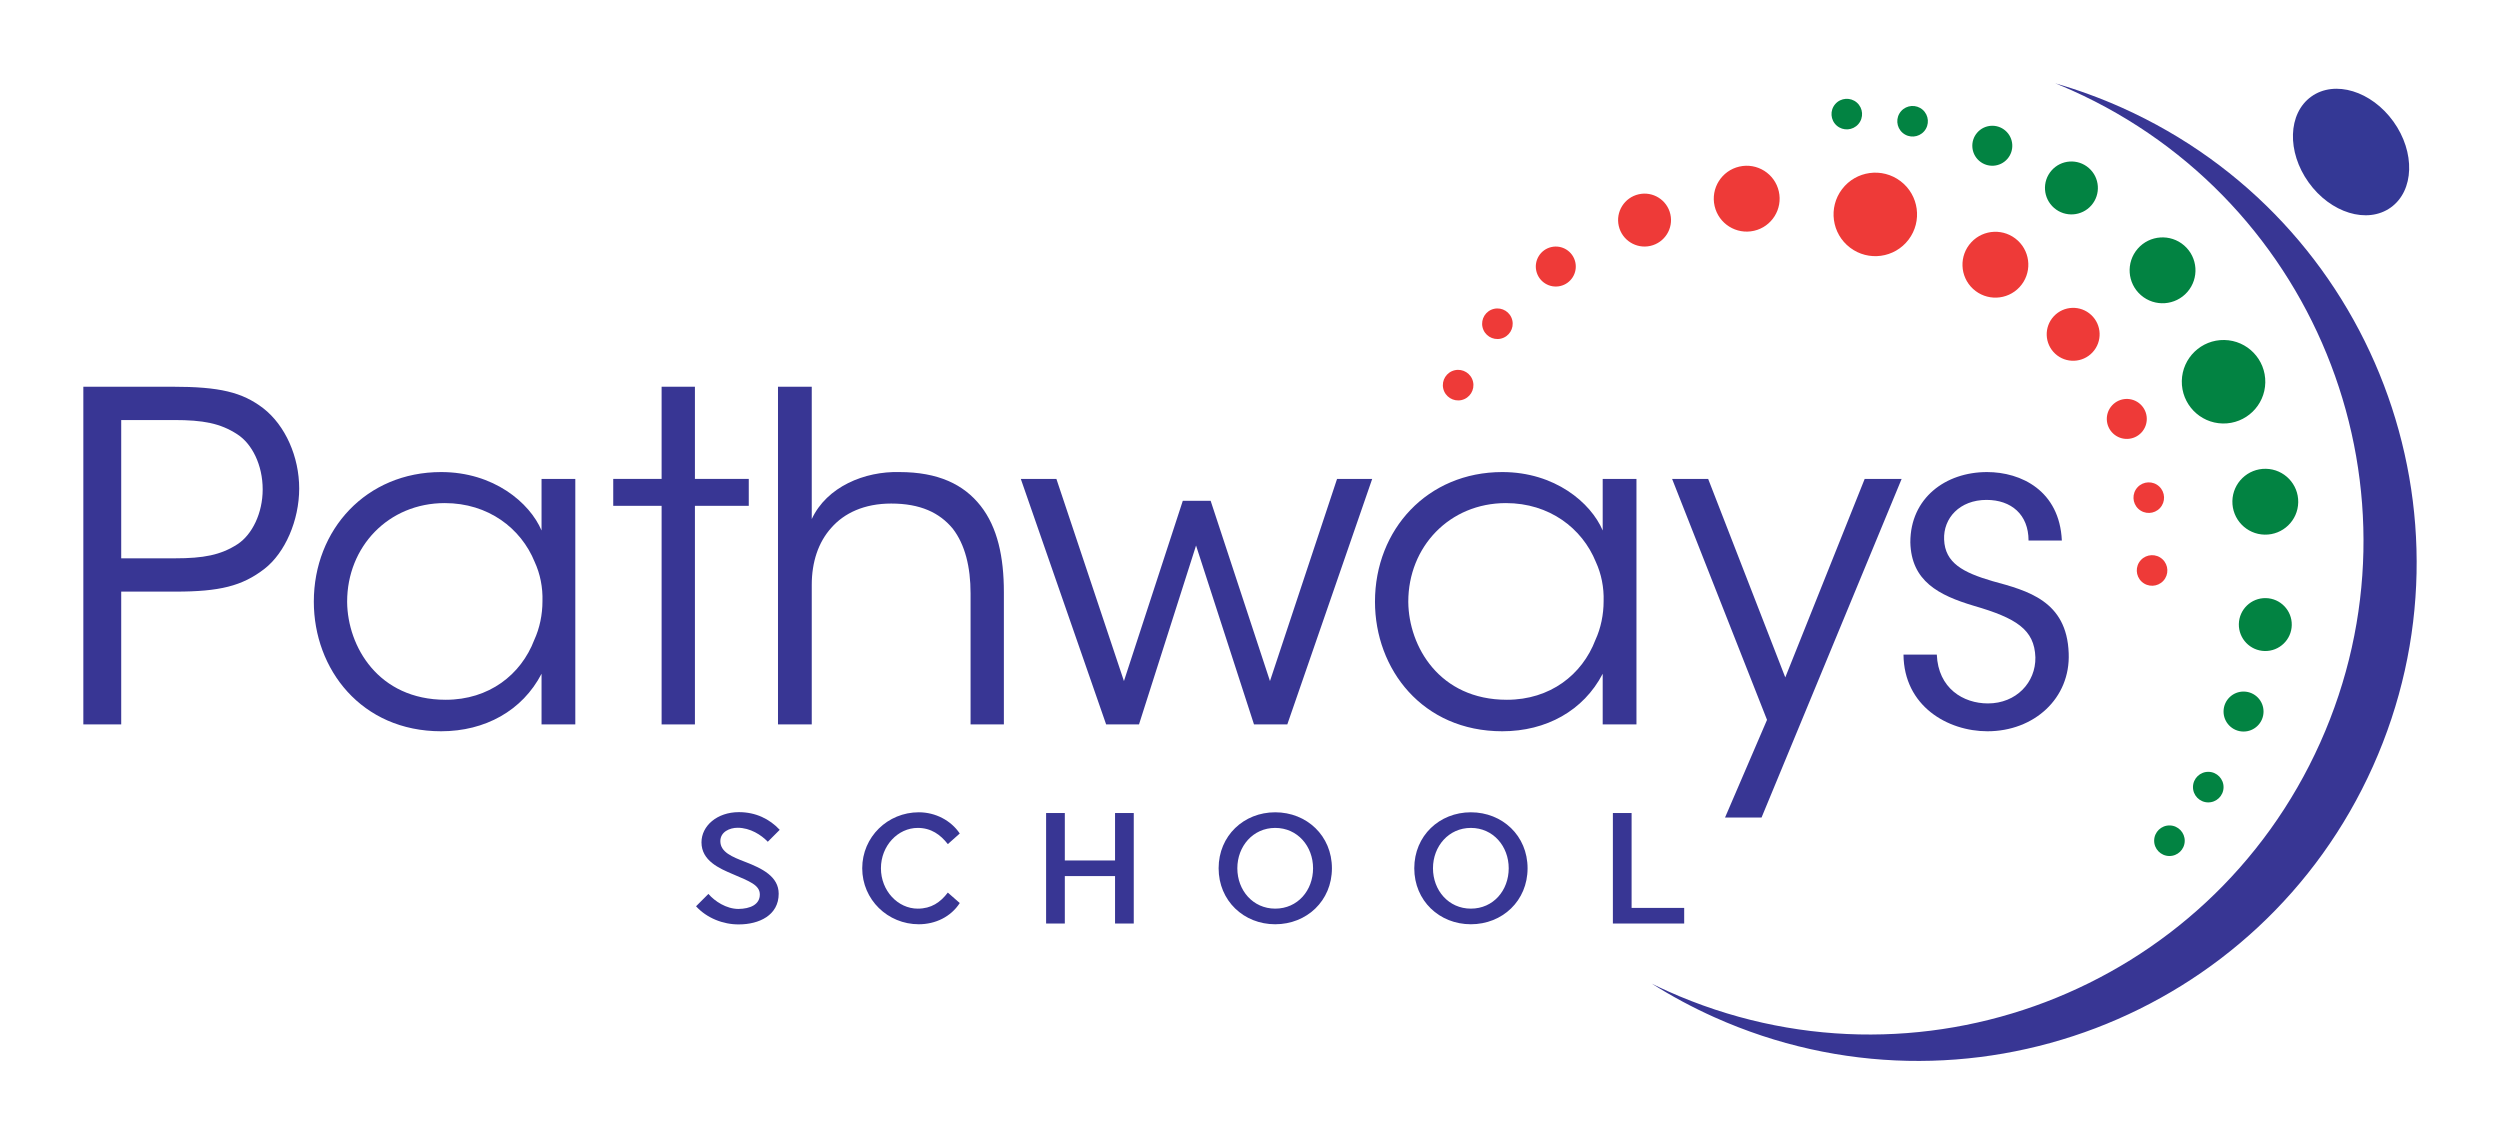 <?xml version="1.0" encoding="iso-8859-1"?>
<!-- Generator: Adobe Illustrator 16.0.0, SVG Export Plug-In . SVG Version: 6.00 Build 0)  -->
<!DOCTYPE svg PUBLIC "-//W3C//DTD SVG 1.1//EN" "http://www.w3.org/Graphics/SVG/1.1/DTD/svg11.dtd">
<svg version="1.1" id="Layer_1" xmlns="http://www.w3.org/2000/svg" xmlns:xlink="http://www.w3.org/1999/xlink" x="0px" y="0px"
	 width="850.394px" height="389.234px" viewBox="0 0 850.394 389.234" style="enable-background:new 0 0 850.394 389.234;"
	 xml:space="preserve">
<g>
	<defs>
		<rect id="SVGID_1_" width="850.394" height="389.234"/>
	</defs>
	<clipPath id="SVGID_2_">
		<use xlink:href="#SVGID_1_"  style="overflow:visible;"/>
	</clipPath>
	<path style="clip-path:url(#SVGID_2_);fill:#028342;" d="M751.058,272.943c-2.871-0.056-5.155-2.429-5.099-5.302
		c0.055-2.871,2.429-5.152,5.299-5.099c2.874,0.057,5.155,2.43,5.101,5.302C756.303,270.715,753.929,273,751.058,272.943"/>
	<path style="clip-path:url(#SVGID_2_);fill:#028342;" d="M763.027,248.84c-3.754-0.074-6.741-3.177-6.667-6.934
		c0.072-3.754,3.176-6.741,6.932-6.666c3.756,0.072,6.74,3.176,6.668,6.931C769.886,245.928,766.783,248.912,763.027,248.84"/>
	<path style="clip-path:url(#SVGID_2_);fill:#028342;" d="M770.386,221.45c-4.969-0.098-8.921-4.204-8.825-9.175
		c0.098-4.969,4.205-8.921,9.176-8.825c4.971,0.097,8.921,4.205,8.824,9.175C779.463,217.595,775.356,221.545,770.386,221.45"/>
	<path style="clip-path:url(#SVGID_2_);fill:#028342;" d="M770.343,181.863c-6.184-0.119-11.101-5.231-10.981-11.417
		c0.121-6.185,5.23-11.101,11.418-10.982c6.184,0.121,11.101,5.233,10.98,11.417C781.639,177.067,776.529,181.984,770.343,181.863"
		/>
	<path style="clip-path:url(#SVGID_2_);fill:#028342;" d="M756.083,144.055c-7.843-0.152-14.076-6.634-13.924-14.476
		c0.153-7.841,6.634-14.076,14.476-13.924c7.843,0.152,14.075,6.634,13.923,14.476C770.405,137.972,763.926,144.207,756.083,144.055
		"/>
	<path style="clip-path:url(#SVGID_2_);fill:#028342;" d="M737.854,291.179c-2.873-0.055-5.155-2.428-5.101-5.299
		c0.057-2.874,2.431-5.155,5.302-5.102c2.872,0.058,5.154,2.431,5.098,5.303C743.1,288.953,740.726,291.236,737.854,291.179"/>
	<path style="clip-path:url(#SVGID_2_);fill:#028342;" d="M646.657,37.834c-1.885,2.168-1.655,5.452,0.514,7.337
		c2.168,1.885,5.452,1.654,7.337-0.514c1.884-2.166,1.654-5.452-0.514-7.337C651.826,35.438,648.542,35.667,646.657,37.834"/>
	<path style="clip-path:url(#SVGID_2_);fill:#028342;" d="M672.564,45.119c-2.463,2.834-2.162,7.13,0.673,9.593
		c2.834,2.465,7.13,2.164,9.595-0.67c2.463-2.834,2.162-7.13-0.672-9.595C679.326,41.984,675.03,42.283,672.564,45.119"/>
	<path style="clip-path:url(#SVGID_2_);fill:#028342;" d="M697.818,58.027c-3.26,3.752-2.864,9.437,0.889,12.699
		c3.752,3.262,9.438,2.864,12.699-0.887c3.26-3.752,2.863-9.439-0.889-12.699C706.764,53.877,701.08,54.277,697.818,58.027"/>
	<path style="clip-path:url(#SVGID_2_);fill:#028342;" d="M727.156,84.604c-4.06,4.671-3.563,11.746,1.105,15.803
		c4.668,4.059,11.743,3.565,15.802-1.104c4.059-4.67,3.563-11.745-1.104-15.803C738.29,79.441,731.215,79.935,727.156,84.604"/>
	<path style="clip-path:url(#SVGID_2_);fill:#028342;" d="M624.275,35.399c-1.885,2.168-1.654,5.454,0.512,7.339
		c2.168,1.883,5.454,1.654,7.338-0.514c1.885-2.168,1.653-5.452-0.513-7.337C629.444,33.002,626.158,33.233,624.275,35.399"/>
	<path style="clip-path:url(#SVGID_2_);fill:#EE3A38;" d="M649.206,81.528c-4.747,6.245-13.655,7.458-19.898,2.711
		c-6.245-4.746-7.46-13.656-2.713-19.899c4.746-6.245,13.657-7.458,19.9-2.711C652.74,66.375,653.953,75.285,649.206,81.528"/>
	<path style="clip-path:url(#SVGID_2_);fill:#EE3A38;" d="M504.286,111.281c0.639,2.801,3.428,4.551,6.227,3.913
		c2.802-0.641,4.552-3.429,3.913-6.23c-0.641-2.799-3.428-4.551-6.229-3.91C505.396,105.692,503.645,108.482,504.286,111.281"/>
	<path style="clip-path:url(#SVGID_2_);fill:#EE3A38;" d="M522.589,92.183c0.836,3.661,4.483,5.952,8.146,5.114
		c3.659-0.836,5.95-4.483,5.112-8.144c-0.836-3.662-4.482-5.952-8.143-5.116C524.042,84.874,521.753,88.521,522.589,92.183"/>
	<path style="clip-path:url(#SVGID_2_);fill:#EE3A38;" d="M550.634,76.867c1.107,4.846,5.934,7.878,10.78,6.77
		c4.847-1.107,7.876-5.934,6.769-10.78c-1.106-4.847-5.933-7.876-10.779-6.769C552.558,67.196,549.525,72.021,550.634,76.867"/>
	<path style="clip-path:url(#SVGID_2_);fill:#EE3A38;" d="M583.235,70.081c1.377,6.03,7.384,9.802,13.414,8.423
		c6.032-1.377,9.804-7.384,8.425-13.414c-1.377-6.032-7.384-9.804-13.414-8.425C585.628,58.042,581.856,64.049,583.235,70.081"/>
	<path style="clip-path:url(#SVGID_2_);fill:#EE3A38;" d="M490.927,132.167c0.641,2.801,3.428,4.551,6.229,3.913
		c2.801-0.641,4.553-3.429,3.911-6.23c-0.639-2.799-3.428-4.551-6.229-3.91C492.037,126.578,490.285,129.368,490.927,132.167"/>
	<path style="clip-path:url(#SVGID_2_);fill:#EE3A38;" d="M734.733,172.82c-1.955,2.106-5.245,2.227-7.352,0.273
		c-2.104-1.955-2.226-5.244-0.272-7.35c1.952-2.104,5.244-2.227,7.351-0.274C736.563,167.425,736.686,170.714,734.733,172.82"/>
	<path style="clip-path:url(#SVGID_2_);fill:#EE3A38;" d="M728.43,147.128c-2.556,2.754-6.858,2.912-9.611,0.357
		c-2.752-2.555-2.912-6.858-0.357-9.61c2.556-2.752,6.858-2.913,9.611-0.358C730.826,140.072,730.986,144.376,728.43,147.128"/>
	<path style="clip-path:url(#SVGID_2_);fill:#EE3A38;" d="M711.801,119.843c-3.382,3.643-9.077,3.854-12.721,0.473
		c-3.643-3.384-3.855-9.078-0.473-12.721c3.381-3.643,9.077-3.856,12.72-0.472C714.971,110.504,715.184,116.2,711.801,119.843"/>
	<path style="clip-path:url(#SVGID_2_);fill:#EE3A38;" d="M686.961,97.665c-4.21,4.534-11.296,4.797-15.83,0.588
		c-4.533-4.21-4.798-11.296-0.588-15.83c4.207-4.534,11.296-4.798,15.83-0.588C690.907,86.042,691.17,93.13,686.961,97.665"/>
	<path style="clip-path:url(#SVGID_2_);fill:#EE3A38;" d="M735.858,197.587c-1.953,2.105-5.245,2.227-7.352,0.272
		c-2.103-1.954-2.226-5.244-0.271-7.35c1.953-2.104,5.245-2.227,7.349-0.274C737.69,192.192,737.811,195.481,735.858,197.587"/>
	<path style="clip-path:url(#SVGID_2_);fill:#383694;" d="M721.813,36.641c-7.47-3.346-15.053-6.096-22.696-8.294
		c1.857,0.756,3.711,1.533,5.558,2.36c84.63,37.924,122.491,137.275,84.566,221.905c-37.924,84.63-137.274,122.492-221.905,84.567
		c-1.846-0.826-3.659-1.693-5.459-2.576c6.728,4.242,13.826,8.073,21.295,11.419c85.434,38.286,185.728,0.064,224.012-85.37
		C845.468,175.219,807.246,74.925,721.813,36.641"/>
	<path style="clip-path:url(#SVGID_2_);fill:#343895;" d="M814.161,41.374c7.464,10.419,7.054,23.495-0.916,29.205
		c-7.972,5.71-20.483,1.891-27.949-8.531c-7.464-10.419-7.054-23.495,0.918-29.204C794.184,27.134,806.697,30.953,814.161,41.374"/>
	<path style="clip-path:url(#SVGID_2_);fill:#383694;" d="M58.616,131.547c16.147,0,23.753,1.86,30.895,7.294
		c7.606,5.899,12.263,16.612,12.263,27.32c0,10.869-4.813,21.889-11.799,27.324c-7.606,5.895-15.369,7.759-30.269,7.759H41.231
		v45.173H28.347v-114.87H58.616z M41.231,189.915H59.55c9.622,0,15.521-1.086,21.264-4.813c4.97-3.262,8.54-10.556,8.54-18.627
		c0-8.228-3.57-15.526-8.692-18.784c-5.743-3.727-11.642-4.813-21.425-4.813H41.231V189.915z"/>
	<path style="clip-path:url(#SVGID_2_);fill:#383694;" d="M195.695,246.417h-11.486v-17.232
		c-6.52,12.576-19.248,19.561-34.148,19.561c-27.168,0-43.311-21.111-43.311-44.087c0-24.527,17.85-44.084,43.311-44.084
		c17.85,0,30.113,10.4,34.148,19.87v-17.542h11.486V246.417z M118.081,204.815c0.156,15.057,10.556,33.219,33.532,33.219
		c14.748,0,25.612-8.536,30.113-20.335c1.863-4.035,2.797-8.692,2.797-13.193c0.152-4.655-0.777-9.313-2.641-13.349
		c-4.657-11.49-15.834-20.026-30.582-20.026c-19.248,0-33.219,14.9-33.219,33.528V204.815z"/>
	<polygon style="clip-path:url(#SVGID_2_);fill:#383694;" points="225.051,172.061 208.596,172.061 208.596,162.904 
		225.051,162.904 225.051,131.548 236.381,131.548 236.381,162.904 254.699,162.904 254.699,172.061 236.381,172.061 
		236.381,246.417 225.051,246.417 	"/>
	<path style="clip-path:url(#SVGID_2_);fill:#383694;" d="M264.638,131.548h11.486v30.578v14.439
		c5.122-11.024,18.006-16.302,29.804-15.99c13.197,0,21.89,4.192,27.633,11.486c5.743,7.298,7.915,17.385,7.915,29.34v45.017h-11.33
		v-44.552c0-9.002-1.863-16.608-6.055-22.042c-4.501-5.435-11.021-8.537-20.956-8.537c-9.157,0-15.99,3.259-20.335,8.224
		c-4.504,4.969-6.676,11.798-6.676,19.405v47.502h-11.486V131.548z"/>
	<polygon style="clip-path:url(#SVGID_2_);fill:#383694;" points="347.234,162.903 359.342,162.903 382.317,231.67 402.339,170.353 
		411.81,170.353 431.991,231.67 454.811,162.903 466.762,162.903 437.887,246.418 426.558,246.418 406.844,185.566 387.438,246.418 
		376.262,246.418 	"/>
	<path style="clip-path:url(#SVGID_2_);fill:#383694;" d="M556.655,246.417h-11.486v-17.232
		c-6.52,12.576-19.247,19.561-34.147,19.561c-27.168,0-43.312-21.111-43.312-44.087c0-24.527,17.851-44.084,43.312-44.084
		c17.85,0,30.113,10.4,34.147,19.87v-17.542h11.486V246.417z M479.04,204.815c0.156,15.057,10.557,33.219,33.532,33.219
		c14.748,0,25.612-8.536,30.113-20.335c1.863-4.035,2.797-8.692,2.797-13.193c0.152-4.655-0.777-9.313-2.641-13.349
		c-4.657-11.49-15.834-20.026-30.582-20.026c-19.248,0-33.22,14.9-33.22,33.528V204.815z"/>
	<polygon style="clip-path:url(#SVGID_2_);fill:#383694;" points="601.067,244.867 568.778,162.903 581.042,162.903 
		607.275,230.428 634.287,162.903 646.858,162.903 599.203,278.085 586.784,278.085 	"/>
	<path style="clip-path:url(#SVGID_2_);fill:#383694;" d="M690.024,183.859c0-8.849-5.899-13.814-14.283-13.814
		c-9.157,0-14.748,6.208-14.437,13.505c0.31,7.915,6.365,11.174,16.456,14.124c11.95,3.262,25.301,6.677,25.921,24.526
		c0.621,15.369-11.798,26.546-27.632,26.546c-13.502,0-28.405-8.535-28.563-26.076h11.334c0.465,11.484,9.005,16.606,17.385,16.606
		c9.626,0,16.299-7.141,16.146-15.678c-0.313-9.47-6.521-13.35-20.959-17.541c-11.951-3.571-21.266-8.384-21.577-21.577
		c0-15.056,11.954-23.905,26.081-23.905c11.642,0,24.683,6.364,25.457,23.284H690.024z"/>
	<path style="clip-path:url(#SVGID_2_);fill:#383694;" d="M264.876,304.021c0,7.316-6.665,10.423-13.529,10.423
		c-5.364,0.051-10.927-2.156-14.584-6.165l4.208-4.207c2.156,2.504,6.114,5.11,10.224,5.11c3.961-0.052,7.266-1.453,7.266-4.911
		c0-3.259-3.606-4.513-9.169-6.915c-4.61-1.957-10.677-4.563-10.677-10.825c0-5.614,5.313-10.275,12.732-10.275
		c5.712,0,10.423,2.306,13.881,6.013l-4.059,4.059c-2.204-2.305-5.962-4.758-10.275-4.758c-2.704,0-5.864,1.401-5.864,4.559
		c0,3.758,4.11,5.364,8.372,7.018C259.267,295.399,264.876,298.157,264.876,304.021"/>
	<path style="clip-path:url(#SVGID_2_);fill:#383694;" d="M312.539,314.393c-10.576,0-19.245-8.368-19.245-19.045
		c0-10.674,8.669-19.042,19.245-19.042c5.665,0,10.927,2.754,13.931,7.216l-4.059,3.61c-2.504-3.208-5.661-5.513-10.224-5.513
		c-6.762,0-12.529,6.063-12.529,13.729c0,7.669,5.767,13.732,12.529,13.732c4.563,0,7.669-2.103,10.224-5.462l4.059,3.559
		C323.466,311.838,318.204,314.393,312.539,314.393"/>
	<polygon style="clip-path:url(#SVGID_2_);fill:#383694;" points="385.657,314.143 379.293,314.143 379.293,298.004 
		362.206,298.004 362.206,314.143 355.841,314.143 355.841,276.556 362.206,276.556 362.206,292.695 379.293,292.695 
		379.293,276.556 385.657,276.556 	"/>
	<path style="clip-path:url(#SVGID_2_);fill:#383694;" d="M453.064,295.348c0,11.075-8.571,19.045-19.295,19.045
		c-10.674,0-19.245-7.97-19.245-19.045c0-11.076,8.571-19.041,19.245-19.041C444.493,276.307,453.064,284.272,453.064,295.348
		 M420.889,295.348c0,7.52,5.313,13.731,12.881,13.731c7.668,0,12.88-6.212,12.88-13.731c0-7.467-5.262-13.729-12.88-13.729
		C426.201,281.62,420.889,287.881,420.889,295.348"/>
	<path style="clip-path:url(#SVGID_2_);fill:#383694;" d="M519.616,295.348c0,11.075-8.571,19.045-19.295,19.045
		c-10.675,0-19.245-7.97-19.245-19.045c0-11.076,8.57-19.041,19.245-19.041C511.045,276.307,519.616,284.272,519.616,295.348
		 M487.439,295.348c0,7.52,5.313,13.731,12.882,13.731c7.668,0,12.88-6.212,12.88-13.731c0-7.467-5.263-13.729-12.88-13.729
		C492.753,281.62,487.439,287.881,487.439,295.348"/>
	<polygon style="clip-path:url(#SVGID_2_);fill:#383694;" points="572.889,314.143 548.635,314.143 548.635,276.556 
		554.999,276.556 554.999,308.831 572.889,308.831 	"/>
</g>
</svg>

